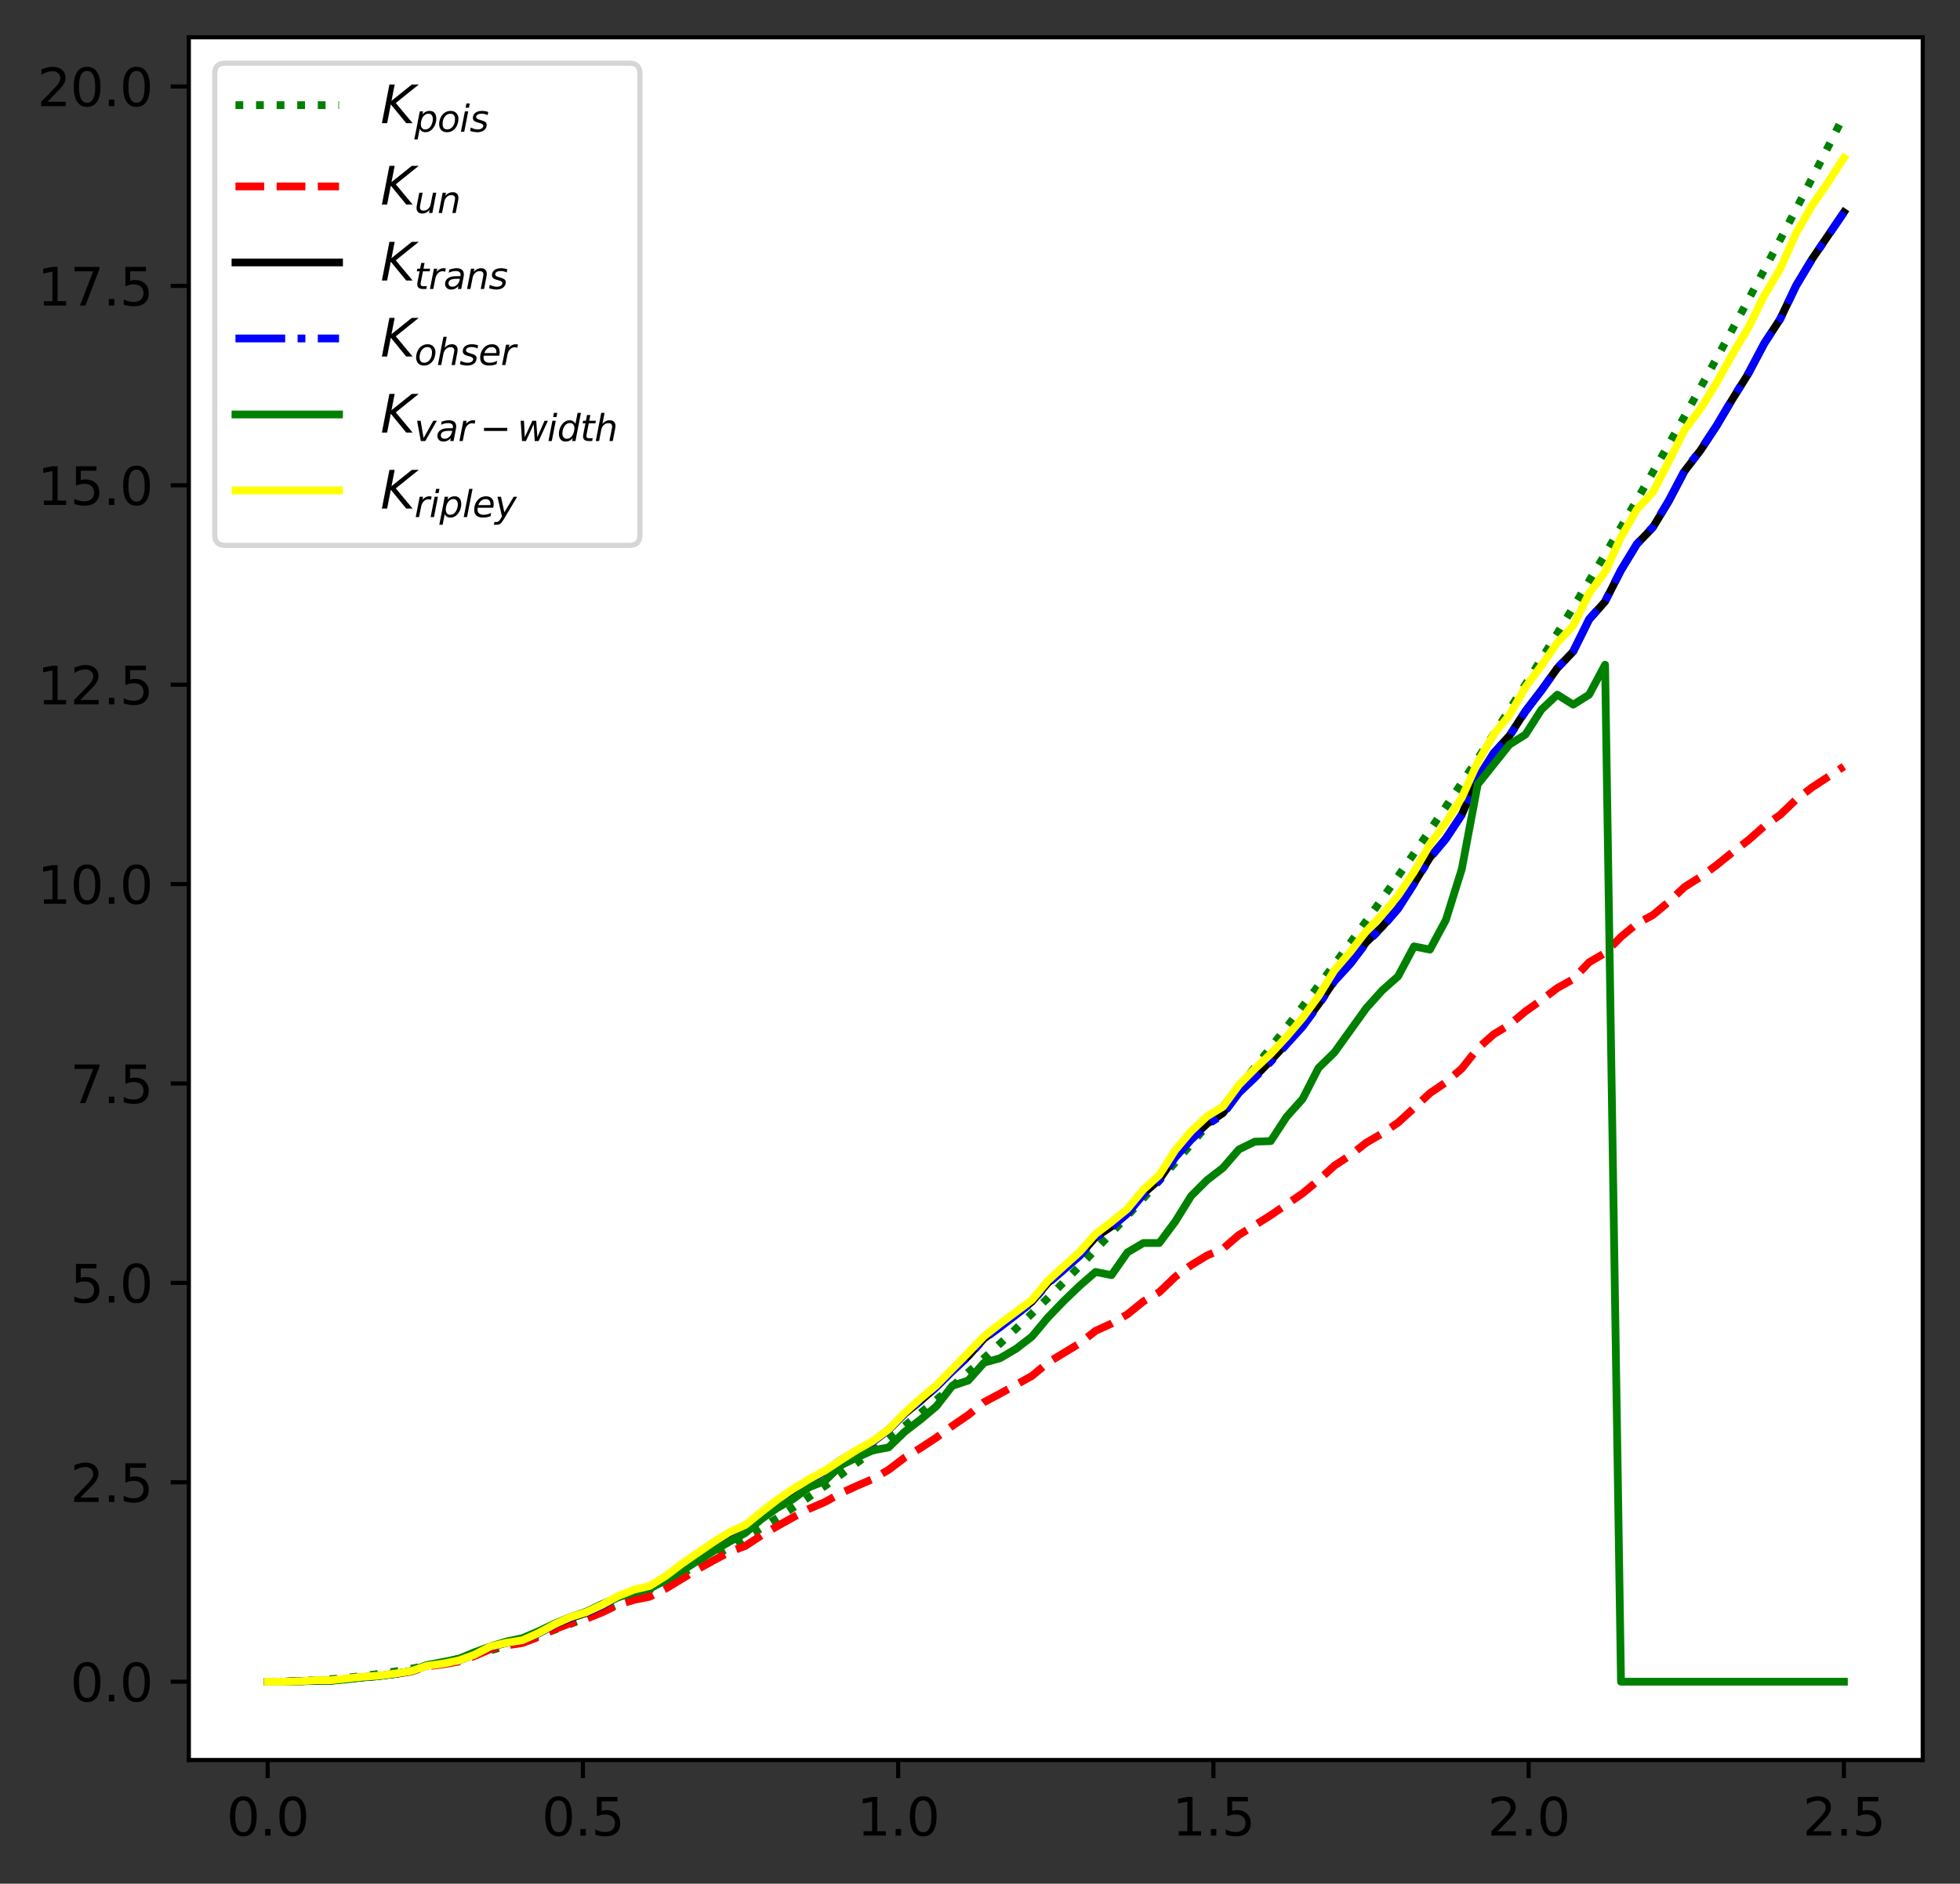 <?xml version="1.0" encoding="utf-8" standalone="no"?>
<!DOCTYPE svg PUBLIC "-//W3C//DTD SVG 1.1//EN"
  "http://www.w3.org/Graphics/SVG/1.1/DTD/svg11.dtd">
<svg xmlns:xlink="http://www.w3.org/1999/xlink" width="378.466pt" height="363.718pt" viewBox="0 0 378.466 363.718" xmlns="http://www.w3.org/2000/svg" version="1.1">
 <rect x="0" y="0" width="378.466" height="363.718" fill="#333333" stroke="none"/>
 <defs>
  <style type="text/css">*{stroke-linejoin: round; stroke-linecap: butt}</style>
 </defs>
 <g id="figure_1">
  <g id="patch_1">
   <path d="M 0 363.718 
L 378.466 363.718 
L 378.466 0 
L 0 0 
L 0 363.718 
z
" style="fill: none"/>
  </g>
  <g id="axes_1">
   <g id="patch_2">
    <path d="M 36.466 339.84 
L 371.266 339.84 
L 371.266 7.2 
L 36.466 7.2 
z
" style="fill: #ffffff"/>
   </g>
   <g id="matplotlib.axis_1">
    <g id="xtick_1">
     <g id="line2d_1">
      <defs>
       <path id="md2eb32f216" d="M 0 0 
L 0 3.5 
" style="stroke: #000000; stroke-width: 0.8"/>
      </defs>
      <g>
       <use xlink:href="#md2eb32f216" x="51.684" y="339.84" style="stroke: #000000; stroke-width: 0.8"/>
      </g>
     </g>
     <g id="text_1">
      <!-- 0.0 -->
      <g transform="translate(43.732 354.438) scale(0.1 -0.1)">
       <defs>
        <path id="DejaVuSans-30" d="M 2034 4250 
Q 1547 4250 1301 3770 
Q 1056 3291 1056 2328 
Q 1056 1369 1301 889 
Q 1547 409 2034 409 
Q 2525 409 2770 889 
Q 3016 1369 3016 2328 
Q 3016 3291 2770 3770 
Q 2525 4250 2034 4250 
z
M 2034 4750 
Q 2819 4750 3233 4129 
Q 3647 3509 3647 2328 
Q 3647 1150 3233 529 
Q 2819 -91 2034 -91 
Q 1250 -91 836 529 
Q 422 1150 422 2328 
Q 422 3509 836 4129 
Q 1250 4750 2034 4750 
z
" transform="scale(0.016)"/>
        <path id="DejaVuSans-2e" d="M 684 794 
L 1344 794 
L 1344 0 
L 684 0 
L 684 794 
z
" transform="scale(0.016)"/>
       </defs>
       <use xlink:href="#DejaVuSans-30"/>
       <use xlink:href="#DejaVuSans-2e" x="63.623"/>
       <use xlink:href="#DejaVuSans-30" x="95.41"/>
      </g>
     </g>
    </g>
    <g id="xtick_2">
     <g id="line2d_2">
      <g>
       <use xlink:href="#md2eb32f216" x="112.557" y="339.84" style="stroke: #000000; stroke-width: 0.8"/>
      </g>
     </g>
     <g id="text_2">
      <!-- 0.5 -->
      <g transform="translate(104.605 354.438) scale(0.1 -0.1)">
       <defs>
        <path id="DejaVuSans-35" d="M 691 4666 
L 3169 4666 
L 3169 4134 
L 1269 4134 
L 1269 2991 
Q 1406 3038 1543 3061 
Q 1681 3084 1819 3084 
Q 2600 3084 3056 2656 
Q 3513 2228 3513 1497 
Q 3513 744 3044 326 
Q 2575 -91 1722 -91 
Q 1428 -91 1123 -41 
Q 819 9 494 109 
L 494 744 
Q 775 591 1075 516 
Q 1375 441 1709 441 
Q 2250 441 2565 725 
Q 2881 1009 2881 1497 
Q 2881 1984 2565 2268 
Q 2250 2553 1709 2553 
Q 1456 2553 1204 2497 
Q 953 2441 691 2322 
L 691 4666 
z
" transform="scale(0.016)"/>
       </defs>
       <use xlink:href="#DejaVuSans-30"/>
       <use xlink:href="#DejaVuSans-2e" x="63.623"/>
       <use xlink:href="#DejaVuSans-35" x="95.41"/>
      </g>
     </g>
    </g>
    <g id="xtick_3">
     <g id="line2d_3">
      <g>
       <use xlink:href="#md2eb32f216" x="173.429" y="339.84" style="stroke: #000000; stroke-width: 0.8"/>
      </g>
     </g>
     <g id="text_3">
      <!-- 1.0 -->
      <g transform="translate(165.478 354.438) scale(0.1 -0.1)">
       <defs>
        <path id="DejaVuSans-31" d="M 794 531 
L 1825 531 
L 1825 4091 
L 703 3866 
L 703 4441 
L 1819 4666 
L 2450 4666 
L 2450 531 
L 3481 531 
L 3481 0 
L 794 0 
L 794 531 
z
" transform="scale(0.016)"/>
       </defs>
       <use xlink:href="#DejaVuSans-31"/>
       <use xlink:href="#DejaVuSans-2e" x="63.623"/>
       <use xlink:href="#DejaVuSans-30" x="95.41"/>
      </g>
     </g>
    </g>
    <g id="xtick_4">
     <g id="line2d_4">
      <g>
       <use xlink:href="#md2eb32f216" x="234.302" y="339.84" style="stroke: #000000; stroke-width: 0.8"/>
      </g>
     </g>
     <g id="text_4">
      <!-- 1.5 -->
      <g transform="translate(226.35 354.438) scale(0.1 -0.1)">
       <use xlink:href="#DejaVuSans-31"/>
       <use xlink:href="#DejaVuSans-2e" x="63.623"/>
       <use xlink:href="#DejaVuSans-35" x="95.41"/>
      </g>
     </g>
    </g>
    <g id="xtick_5">
     <g id="line2d_5">
      <g>
       <use xlink:href="#md2eb32f216" x="295.175" y="339.84" style="stroke: #000000; stroke-width: 0.8"/>
      </g>
     </g>
     <g id="text_5">
      <!-- 2.0 -->
      <g transform="translate(287.223 354.438) scale(0.1 -0.1)">
       <defs>
        <path id="DejaVuSans-32" d="M 1228 531 
L 3431 531 
L 3431 0 
L 469 0 
L 469 531 
Q 828 903 1448 1529 
Q 2069 2156 2228 2338 
Q 2531 2678 2651 2914 
Q 2772 3150 2772 3378 
Q 2772 3750 2511 3984 
Q 2250 4219 1831 4219 
Q 1534 4219 1204 4116 
Q 875 4013 500 3803 
L 500 4441 
Q 881 4594 1212 4672 
Q 1544 4750 1819 4750 
Q 2544 4750 2975 4387 
Q 3406 4025 3406 3419 
Q 3406 3131 3298 2873 
Q 3191 2616 2906 2266 
Q 2828 2175 2409 1742 
Q 1991 1309 1228 531 
z
" transform="scale(0.016)"/>
       </defs>
       <use xlink:href="#DejaVuSans-32"/>
       <use xlink:href="#DejaVuSans-2e" x="63.623"/>
       <use xlink:href="#DejaVuSans-30" x="95.41"/>
      </g>
     </g>
    </g>
    <g id="xtick_6">
     <g id="line2d_6">
      <g>
       <use xlink:href="#md2eb32f216" x="356.047" y="339.84" style="stroke: #000000; stroke-width: 0.8"/>
      </g>
     </g>
     <g id="text_6">
      <!-- 2.5 -->
      <g transform="translate(348.096 354.438) scale(0.1 -0.1)">
       <use xlink:href="#DejaVuSans-32"/>
       <use xlink:href="#DejaVuSans-2e" x="63.623"/>
       <use xlink:href="#DejaVuSans-35" x="95.41"/>
      </g>
     </g>
    </g>
   </g>
   <g id="matplotlib.axis_2">
    <g id="ytick_1">
     <g id="line2d_7">
      <defs>
       <path id="m9077efe227" d="M 0 0 
L -3.5 0 
" style="stroke: #000000; stroke-width: 0.8"/>
      </defs>
      <g>
       <use xlink:href="#m9077efe227" x="36.466" y="324.72" style="stroke: #000000; stroke-width: 0.8"/>
      </g>
     </g>
     <g id="text_7">
      <!-- 0.0 -->
      <g transform="translate(13.562 328.519) scale(0.1 -0.1)">
       <use xlink:href="#DejaVuSans-30"/>
       <use xlink:href="#DejaVuSans-2e" x="63.623"/>
       <use xlink:href="#DejaVuSans-30" x="95.41"/>
      </g>
     </g>
    </g>
    <g id="ytick_2">
     <g id="line2d_8">
      <g>
       <use xlink:href="#m9077efe227" x="36.466" y="286.217" style="stroke: #000000; stroke-width: 0.8"/>
      </g>
     </g>
     <g id="text_8">
      <!-- 2.5 -->
      <g transform="translate(13.562 290.016) scale(0.1 -0.1)">
       <use xlink:href="#DejaVuSans-32"/>
       <use xlink:href="#DejaVuSans-2e" x="63.623"/>
       <use xlink:href="#DejaVuSans-35" x="95.41"/>
      </g>
     </g>
    </g>
    <g id="ytick_3">
     <g id="line2d_9">
      <g>
       <use xlink:href="#m9077efe227" x="36.466" y="247.714" style="stroke: #000000; stroke-width: 0.8"/>
      </g>
     </g>
     <g id="text_9">
      <!-- 5.0 -->
      <g transform="translate(13.562 251.514) scale(0.1 -0.1)">
       <use xlink:href="#DejaVuSans-35"/>
       <use xlink:href="#DejaVuSans-2e" x="63.623"/>
       <use xlink:href="#DejaVuSans-30" x="95.41"/>
      </g>
     </g>
    </g>
    <g id="ytick_4">
     <g id="line2d_10">
      <g>
       <use xlink:href="#m9077efe227" x="36.466" y="209.212" style="stroke: #000000; stroke-width: 0.8"/>
      </g>
     </g>
     <g id="text_10">
      <!-- 7.5 -->
      <g transform="translate(13.562 213.011) scale(0.1 -0.1)">
       <defs>
        <path id="DejaVuSans-37" d="M 525 4666 
L 3525 4666 
L 3525 4397 
L 1831 0 
L 1172 0 
L 2766 4134 
L 525 4134 
L 525 4666 
z
" transform="scale(0.016)"/>
       </defs>
       <use xlink:href="#DejaVuSans-37"/>
       <use xlink:href="#DejaVuSans-2e" x="63.623"/>
       <use xlink:href="#DejaVuSans-35" x="95.41"/>
      </g>
     </g>
    </g>
    <g id="ytick_5">
     <g id="line2d_11">
      <g>
       <use xlink:href="#m9077efe227" x="36.466" y="170.709" style="stroke: #000000; stroke-width: 0.8"/>
      </g>
     </g>
     <g id="text_11">
      <!-- 10.0 -->
      <g transform="translate(7.2 174.508) scale(0.1 -0.1)">
       <use xlink:href="#DejaVuSans-31"/>
       <use xlink:href="#DejaVuSans-30" x="63.623"/>
       <use xlink:href="#DejaVuSans-2e" x="127.246"/>
       <use xlink:href="#DejaVuSans-30" x="159.033"/>
      </g>
     </g>
    </g>
    <g id="ytick_6">
     <g id="line2d_12">
      <g>
       <use xlink:href="#m9077efe227" x="36.466" y="132.206" style="stroke: #000000; stroke-width: 0.8"/>
      </g>
     </g>
     <g id="text_12">
      <!-- 12.5 -->
      <g transform="translate(7.2 136.005) scale(0.1 -0.1)">
       <use xlink:href="#DejaVuSans-31"/>
       <use xlink:href="#DejaVuSans-32" x="63.623"/>
       <use xlink:href="#DejaVuSans-2e" x="127.246"/>
       <use xlink:href="#DejaVuSans-35" x="159.033"/>
      </g>
     </g>
    </g>
    <g id="ytick_7">
     <g id="line2d_13">
      <g>
       <use xlink:href="#m9077efe227" x="36.466" y="93.703" style="stroke: #000000; stroke-width: 0.8"/>
      </g>
     </g>
     <g id="text_13">
      <!-- 15.0 -->
      <g transform="translate(7.2 97.503) scale(0.1 -0.1)">
       <use xlink:href="#DejaVuSans-31"/>
       <use xlink:href="#DejaVuSans-35" x="63.623"/>
       <use xlink:href="#DejaVuSans-2e" x="127.246"/>
       <use xlink:href="#DejaVuSans-30" x="159.033"/>
      </g>
     </g>
    </g>
    <g id="ytick_8">
     <g id="line2d_14">
      <g>
       <use xlink:href="#m9077efe227" x="36.466" y="55.201" style="stroke: #000000; stroke-width: 0.8"/>
      </g>
     </g>
     <g id="text_14">
      <!-- 17.5 -->
      <g transform="translate(7.2 59) scale(0.1 -0.1)">
       <use xlink:href="#DejaVuSans-31"/>
       <use xlink:href="#DejaVuSans-37" x="63.623"/>
       <use xlink:href="#DejaVuSans-2e" x="127.246"/>
       <use xlink:href="#DejaVuSans-35" x="159.033"/>
      </g>
     </g>
    </g>
    <g id="ytick_9">
     <g id="line2d_15">
      <g>
       <use xlink:href="#m9077efe227" x="36.466" y="16.698" style="stroke: #000000; stroke-width: 0.8"/>
      </g>
     </g>
     <g id="text_15">
      <!-- 20.0 -->
      <g transform="translate(7.2 20.497) scale(0.1 -0.1)">
       <use xlink:href="#DejaVuSans-32"/>
       <use xlink:href="#DejaVuSans-30" x="63.623"/>
       <use xlink:href="#DejaVuSans-2e" x="127.246"/>
       <use xlink:href="#DejaVuSans-30" x="159.033"/>
      </g>
     </g>
    </g>
   </g>
   <g id="line2d_16">
    <path d="M 51.684 324.72 
L 54.758 324.689 
L 57.833 324.597 
L 60.907 324.442 
L 63.981 324.226 
L 67.056 323.949 
L 70.13 323.609 
L 73.204 323.208 
L 76.279 322.745 
L 79.353 322.221 
L 82.428 321.635 
L 85.502 320.987 
L 88.576 320.277 
L 91.651 319.506 
L 94.725 318.673 
L 97.8 317.778 
L 100.874 316.821 
L 103.948 315.803 
L 107.023 314.723 
L 110.097 313.582 
L 113.171 312.378 
L 116.246 311.113 
L 119.32 309.787 
L 122.395 308.398 
L 125.469 306.948 
L 128.543 305.436 
L 131.618 303.863 
L 134.692 302.227 
L 137.766 300.53 
L 140.841 298.772 
L 143.915 296.951 
L 146.99 295.069 
L 150.064 293.126 
L 153.138 291.12 
L 156.213 289.053 
L 159.287 286.924 
L 162.361 284.733 
L 165.436 282.481 
L 168.51 280.167 
L 171.585 277.791 
L 174.659 275.354 
L 177.733 272.854 
L 180.808 270.294 
L 183.882 267.671 
L 186.957 264.987 
L 190.031 262.241 
L 193.105 259.433 
L 196.18 256.564 
L 199.254 253.632 
L 202.328 250.64 
L 205.403 247.585 
L 208.477 244.469 
L 211.552 241.291 
L 214.626 238.051 
L 217.7 234.75 
L 220.775 231.387 
L 223.849 227.962 
L 226.923 224.475 
L 229.998 220.927 
L 233.072 217.317 
L 236.147 213.646 
L 239.221 209.912 
L 242.295 206.117 
L 245.37 202.26 
L 248.444 198.342 
L 251.519 194.362 
L 254.593 190.32 
L 257.667 186.216 
L 260.742 182.051 
L 263.816 177.824 
L 266.89 173.535 
L 269.965 169.185 
L 273.039 164.773 
L 276.114 160.299 
L 279.188 155.764 
L 282.262 151.166 
L 285.337 146.507 
L 288.411 141.787 
L 291.485 137.004 
L 294.56 132.16 
L 297.634 127.254 
L 300.709 122.287 
L 303.783 117.258 
L 306.857 112.167 
L 309.932 107.014 
L 313.006 101.8 
L 316.081 96.524 
L 319.155 91.186 
L 322.229 85.787 
L 325.304 80.326 
L 328.378 74.803 
L 331.452 69.218 
L 334.527 63.572 
L 337.601 57.864 
L 340.676 52.094 
L 343.75 46.263 
L 346.824 40.37 
L 349.899 34.415 
L 352.973 28.398 
L 356.047 22.32 
" clip-path="url(#p8397872945)" style="fill: none; stroke-dasharray: 1.5,2.475; stroke-dashoffset: 0; stroke: #008000; stroke-width: 1.5"/>
   </g>
   <g id="line2d_17">
    <path d="M 51.684 324.72 
L 54.758 324.72 
L 57.833 324.642 
L 60.907 324.487 
L 63.981 324.487 
L 67.056 324.176 
L 70.13 323.864 
L 73.204 323.631 
L 76.279 323.242 
L 79.353 322.775 
L 82.428 321.764 
L 85.502 321.375 
L 88.576 320.831 
L 91.651 319.742 
L 94.725 318.42 
L 97.8 317.719 
L 100.874 317.253 
L 103.948 316.086 
L 107.023 314.608 
L 110.097 313.441 
L 113.171 312.586 
L 116.246 311.341 
L 119.32 309.863 
L 122.395 308.93 
L 125.469 308.308 
L 128.543 306.752 
L 131.618 304.885 
L 134.692 303.018 
L 137.766 301.307 
L 140.841 299.674 
L 143.915 298.507 
L 146.99 296.485 
L 150.064 294.696 
L 153.138 292.984 
L 156.213 291.351 
L 159.287 290.029 
L 162.361 288.317 
L 165.436 286.917 
L 168.51 285.595 
L 171.585 283.806 
L 174.659 281.472 
L 177.733 279.606 
L 180.808 277.583 
L 183.882 275.328 
L 186.957 273.227 
L 190.031 270.738 
L 193.105 269.105 
L 196.18 267.394 
L 199.254 265.682 
L 202.328 263.116 
L 205.403 261.249 
L 208.477 259.382 
L 211.552 256.971 
L 214.626 255.571 
L 217.7 253.782 
L 220.775 251.293 
L 223.849 249.503 
L 226.923 246.548 
L 229.998 244.292 
L 233.072 242.425 
L 236.147 241.103 
L 239.221 238.458 
L 242.295 236.591 
L 245.37 234.647 
L 248.444 232.547 
L 251.519 230.447 
L 254.593 227.88 
L 257.667 225.08 
L 260.742 223.057 
L 263.816 220.646 
L 266.89 218.857 
L 269.965 216.757 
L 273.039 213.956 
L 276.114 211.079 
L 279.188 208.978 
L 282.262 206.334 
L 285.337 202.445 
L 288.411 199.722 
L 291.485 197.855 
L 294.56 195.288 
L 297.634 193.111 
L 300.709 190.777 
L 303.783 189.066 
L 306.857 185.799 
L 309.932 184.01 
L 313.006 180.899 
L 316.081 178.332 
L 319.155 176.698 
L 322.229 174.131 
L 325.304 171.253 
L 328.378 169.309 
L 331.452 167.053 
L 334.527 164.564 
L 337.601 162.231 
L 340.676 159.508 
L 343.75 157.33 
L 346.824 154.374 
L 349.899 152.041 
L 352.973 150.019 
L 356.047 147.996 
" clip-path="url(#p8397872945)" style="fill: none; stroke-dasharray: 5.55,2.4; stroke-dashoffset: 0; stroke: #ff0000; stroke-width: 1.5"/>
   </g>
   <g id="line2d_18">
    <path d="M 51.684 324.72 
L 54.758 324.72 
L 57.833 324.642 
L 60.907 324.483 
L 63.981 324.483 
L 67.056 324.164 
L 70.13 323.841 
L 73.204 323.598 
L 76.279 323.19 
L 79.353 322.695 
L 82.428 321.62 
L 85.502 321.201 
L 88.576 320.612 
L 91.651 319.431 
L 94.725 317.987 
L 97.8 317.221 
L 100.874 316.711 
L 103.948 315.413 
L 107.023 313.755 
L 110.097 312.44 
L 113.171 311.463 
L 116.246 310.03 
L 119.32 308.325 
L 122.395 307.24 
L 125.469 306.512 
L 128.543 304.67 
L 131.618 302.444 
L 134.692 300.207 
L 137.766 298.151 
L 140.841 296.169 
L 143.915 294.736 
L 146.99 292.24 
L 150.064 290.015 
L 153.138 287.886 
L 156.213 285.809 
L 159.287 284.122 
L 162.361 281.945 
L 165.436 280.127 
L 168.51 278.407 
L 171.585 276.072 
L 174.659 273 
L 177.733 270.497 
L 180.808 267.791 
L 183.882 264.727 
L 186.957 261.861 
L 190.031 258.434 
L 193.105 256.166 
L 196.18 253.776 
L 199.254 251.349 
L 202.328 247.725 
L 205.403 245.073 
L 208.477 242.387 
L 211.552 238.873 
L 214.626 236.808 
L 217.7 234.178 
L 220.775 230.476 
L 223.849 227.771 
L 226.923 223.307 
L 229.998 219.861 
L 233.072 216.984 
L 236.147 214.922 
L 239.221 210.836 
L 242.295 207.916 
L 245.37 204.795 
L 248.444 201.419 
L 251.519 198.053 
L 254.593 193.898 
L 257.667 189.375 
L 260.742 186.019 
L 263.816 181.939 
L 266.89 178.95 
L 269.965 175.369 
L 273.039 170.552 
L 276.114 165.572 
L 279.188 161.897 
L 282.262 157.288 
L 285.337 150.329 
L 288.411 145.416 
L 291.485 142.032 
L 294.56 137.286 
L 297.634 133.28 
L 300.709 129.022 
L 303.783 125.803 
L 306.857 119.621 
L 309.932 116.151 
L 313.006 110.12 
L 316.081 105.061 
L 319.155 101.841 
L 322.229 96.792 
L 325.304 90.939 
L 328.378 86.931 
L 331.452 82.256 
L 334.527 77.07 
L 337.601 72.144 
L 340.676 66.309 
L 343.75 61.589 
L 346.824 55.126 
L 349.899 50.021 
L 352.973 45.508 
L 356.047 40.997 
" clip-path="url(#p8397872945)" style="fill: none; stroke: #000000; stroke-width: 1.5; stroke-linecap: square"/>
   </g>
   <g id="line2d_19">
    <path d="M 51.684 324.72 
L 54.758 324.72 
L 57.833 324.642 
L 60.907 324.483 
L 63.981 324.483 
L 67.056 324.163 
L 70.13 323.841 
L 73.204 323.597 
L 76.279 323.19 
L 79.353 322.696 
L 82.428 321.619 
L 85.502 321.202 
L 88.576 320.615 
L 91.651 319.433 
L 94.725 317.987 
L 97.8 317.217 
L 100.874 316.7 
L 103.948 315.397 
L 107.023 313.736 
L 110.097 312.415 
L 113.171 311.44 
L 116.246 310.013 
L 119.32 308.305 
L 122.395 307.219 
L 125.469 306.49 
L 128.543 304.655 
L 131.618 302.434 
L 134.692 300.2 
L 137.766 298.138 
L 140.841 296.154 
L 143.915 294.727 
L 146.99 292.234 
L 150.064 290.012 
L 153.138 287.872 
L 156.213 285.814 
L 159.287 284.135 
L 162.361 281.947 
L 165.436 280.144 
L 168.51 278.426 
L 171.585 276.086 
L 174.659 273.011 
L 177.733 270.53 
L 180.808 267.824 
L 183.882 264.781 
L 186.957 261.927 
L 190.031 258.515 
L 193.105 256.261 
L 196.18 253.879 
L 199.254 251.477 
L 202.328 247.849 
L 205.403 245.188 
L 208.477 242.507 
L 211.552 239.014 
L 214.626 236.967 
L 217.7 234.334 
L 220.775 230.641 
L 223.849 227.963 
L 226.923 223.501 
L 229.998 220.071 
L 233.072 217.207 
L 236.147 215.161 
L 239.221 211.035 
L 242.295 208.096 
L 245.37 205.008 
L 248.444 201.645 
L 251.519 198.252 
L 254.593 194.071 
L 257.667 189.464 
L 260.742 186.111 
L 263.816 182.077 
L 266.89 179.056 
L 269.965 175.481 
L 273.039 170.668 
L 276.114 165.675 
L 279.188 161.997 
L 282.262 157.326 
L 285.337 150.387 
L 288.411 145.489 
L 291.485 142.094 
L 294.56 137.386 
L 297.634 133.35 
L 300.709 128.988 
L 303.783 125.759 
L 306.857 119.532 
L 309.932 116.094 
L 313.006 110.051 
L 316.081 105.012 
L 319.155 101.775 
L 322.229 96.637 
L 325.304 90.817 
L 328.378 86.848 
L 331.452 82.195 
L 334.527 77.003 
L 337.601 72.089 
L 340.676 66.293 
L 343.75 61.606 
L 346.824 55.181 
L 349.899 50.052 
L 352.973 45.555 
L 356.047 41.018 
" clip-path="url(#p8397872945)" style="fill: none; stroke-dasharray: 9.6,2.4,1.5,2.4; stroke-dashoffset: 0; stroke: #0000ff; stroke-width: 1.5"/>
   </g>
   <g id="line2d_20">
    <path d="M 51.684 324.72 
L 54.758 324.72 
L 57.833 324.639 
L 60.907 324.554 
L 63.981 324.549 
L 67.056 324.249 
L 70.13 323.898 
L 73.204 323.638 
L 76.279 323.215 
L 79.353 322.654 
L 82.428 321.495 
L 85.502 320.92 
L 88.576 320.297 
L 91.651 319.026 
L 94.725 317.9 
L 97.8 316.963 
L 100.874 316.309 
L 103.948 315.005 
L 107.023 313.53 
L 110.097 312.267 
L 113.171 311.213 
L 116.246 309.754 
L 119.32 308.42 
L 122.395 307.527 
L 125.469 306.73 
L 128.543 305.125 
L 131.618 303.33 
L 134.692 301.392 
L 137.766 299.504 
L 140.841 297.693 
L 143.915 296.003 
L 146.99 293.344 
L 150.064 291.18 
L 153.138 289.455 
L 156.213 287.18 
L 159.287 285.949 
L 162.361 282.93 
L 165.436 281.428 
L 168.51 280.057 
L 171.585 279.479 
L 174.659 276.485 
L 177.733 274.116 
L 180.808 271.538 
L 183.882 267.587 
L 186.957 266.568 
L 190.031 263.116 
L 193.105 262.26 
L 196.18 260.45 
L 199.254 258.093 
L 202.328 254.411 
L 205.403 251.215 
L 208.477 248.265 
L 211.552 245.597 
L 214.626 246.217 
L 217.7 241.826 
L 220.775 240.014 
L 223.849 240.014 
L 226.923 235.889 
L 229.998 230.938 
L 233.072 227.871 
L 236.147 225.501 
L 239.221 221.947 
L 242.295 220.442 
L 245.37 220.335 
L 248.444 215.629 
L 251.519 212.206 
L 254.593 206.217 
L 257.667 203.222 
L 260.742 198.944 
L 263.816 194.666 
L 266.89 191.244 
L 269.965 188.516 
L 273.039 182.741 
L 276.114 183.36 
L 279.188 177.639 
L 282.262 167.821 
L 285.337 151.458 
L 288.411 147.607 
L 291.485 143.757 
L 294.56 141.832 
L 297.634 137.019 
L 300.709 134.131 
L 303.783 136.056 
L 306.857 134.131 
L 309.932 128.356 
L 313.006 324.72 
L 316.081 324.72 
L 319.155 324.72 
L 322.229 324.72 
L 325.304 324.72 
L 328.378 324.72 
L 331.452 324.72 
L 334.527 324.72 
L 337.601 324.72 
L 340.676 324.72 
L 343.75 324.72 
L 346.824 324.72 
L 349.899 324.72 
L 352.973 324.72 
L 356.047 324.72 
" clip-path="url(#p8397872945)" style="fill: none; stroke: #008000; stroke-width: 1.5; stroke-linecap: square"/>
   </g>
   <g id="line2d_21">
    <path d="M 51.684 324.72 
L 54.758 324.72 
L 57.833 324.642 
L 60.907 324.424 
L 63.981 324.424 
L 67.056 324.082 
L 70.13 323.771 
L 73.204 323.538 
L 76.279 323.149 
L 79.353 322.682 
L 82.428 321.652 
L 85.502 321.242 
L 88.576 320.623 
L 91.651 319.504 
L 94.725 317.905 
L 97.8 317.205 
L 100.874 316.716 
L 103.948 315.346 
L 107.023 313.663 
L 110.097 312.263 
L 113.171 311.31 
L 116.246 309.883 
L 119.32 308.18 
L 122.395 306.959 
L 125.469 306.221 
L 128.543 304.302 
L 131.618 301.982 
L 134.692 299.849 
L 137.766 297.751 
L 140.841 295.828 
L 143.915 294.458 
L 146.99 291.979 
L 150.064 289.587 
L 153.138 287.492 
L 156.213 285.618 
L 159.287 283.955 
L 162.361 281.926 
L 165.436 279.97 
L 168.51 278.262 
L 171.585 276.008 
L 174.659 272.814 
L 177.733 270.059 
L 180.808 267.483 
L 183.882 264.329 
L 186.957 261.201 
L 190.031 258.008 
L 193.105 255.595 
L 196.18 253.314 
L 199.254 251.006 
L 202.328 247.314 
L 205.403 244.499 
L 208.477 241.739 
L 211.552 238.257 
L 214.626 235.939 
L 217.7 233.422 
L 220.775 229.703 
L 223.849 226.901 
L 226.923 222.083 
L 229.998 218.433 
L 233.072 215.55 
L 236.147 213.7 
L 239.221 209.495 
L 242.295 206.379 
L 245.37 203.492 
L 248.444 200.167 
L 251.519 196.557 
L 254.593 192.351 
L 257.667 187.37 
L 260.742 183.792 
L 263.816 179.796 
L 266.89 176.609 
L 269.965 172.942 
L 273.039 168.34 
L 276.114 163.051 
L 279.188 158.84 
L 282.262 154.028 
L 285.337 147.184 
L 288.411 141.816 
L 291.485 138.03 
L 294.56 132.677 
L 297.634 128.53 
L 300.709 124.099 
L 303.783 120.816 
L 306.857 114.548 
L 309.932 110.427 
L 313.006 103.73 
L 316.081 98.351 
L 319.155 95.064 
L 322.229 89.115 
L 325.304 82.968 
L 328.378 78.899 
L 331.452 73.932 
L 334.527 68.379 
L 337.601 63.279 
L 340.676 57.061 
L 343.75 51.881 
L 346.824 45.018 
L 349.899 39.666 
L 352.973 35.221 
L 356.047 30.489 
" clip-path="url(#p8397872945)" style="fill: none; stroke: #ffff00; stroke-width: 1.5; stroke-linecap: square"/>
   </g>
   <g id="patch_3">
    <path d="M 36.466 339.84 
L 36.466 7.2 
" style="fill: none; stroke: #000000; stroke-width: 0.8; stroke-linejoin: miter; stroke-linecap: square"/>
   </g>
   <g id="patch_4">
    <path d="M 371.266 339.84 
L 371.266 7.2 
" style="fill: none; stroke: #000000; stroke-width: 0.8; stroke-linejoin: miter; stroke-linecap: square"/>
   </g>
   <g id="patch_5">
    <path d="M 36.466 339.84 
L 371.266 339.84 
" style="fill: none; stroke: #000000; stroke-width: 0.8; stroke-linejoin: miter; stroke-linecap: square"/>
   </g>
   <g id="patch_6">
    <path d="M 36.466 7.2 
L 371.266 7.2 
" style="fill: none; stroke: #000000; stroke-width: 0.8; stroke-linejoin: miter; stroke-linecap: square"/>
   </g>
   <g id="legend_1">
    <g id="patch_7">
     <path d="M 43.466 105.309 
L 121.566 105.309 
Q 123.566 105.309 123.566 103.309 
L 123.566 14.2 
Q 123.566 12.2 121.566 12.2 
L 43.466 12.2 
Q 41.466 12.2 41.466 14.2 
L 41.466 103.309 
Q 41.466 105.309 43.466 105.309 
z
" style="fill: #ffffff; opacity: 0.8; stroke: #cccccc; stroke-linejoin: miter"/>
    </g>
    <g id="line2d_22">
     <path d="M 45.466 20.298 
L 55.466 20.298 
L 65.466 20.298 
" style="fill: none; stroke-dasharray: 1.5,2.475; stroke-dashoffset: 0; stroke: #008000; stroke-width: 1.5"/>
    </g>
    <g id="text_16">
     <!-- $K_{pois}$ -->
     <g transform="translate(73.466 23.798) scale(0.1 -0.1)">
      <defs>
       <path id="DejaVuSans-Oblique-4b" d="M 1081 4666 
L 1716 4666 
L 1331 2700 
L 3781 4666 
L 4622 4666 
L 1850 2438 
L 3878 0 
L 3109 0 
L 1247 2272 
L 806 0 
L 172 0 
L 1081 4666 
z
" transform="scale(0.016)"/>
       <path id="DejaVuSans-Oblique-70" d="M 3175 2156 
Q 3175 2616 2975 2859 
Q 2775 3103 2400 3103 
Q 2144 3103 1911 2972 
Q 1678 2841 1497 2591 
Q 1319 2344 1212 1994 
Q 1106 1644 1106 1300 
Q 1106 863 1306 627 
Q 1506 391 1875 391 
Q 2147 391 2380 519 
Q 2613 647 2778 891 
Q 2956 1147 3065 1494 
Q 3175 1841 3175 2156 
z
M 1394 2969 
Q 1625 3272 1939 3428 
Q 2253 3584 2638 3584 
Q 3175 3584 3472 3232 
Q 3769 2881 3769 2247 
Q 3769 1728 3584 1258 
Q 3400 788 3053 416 
Q 2822 169 2531 39 
Q 2241 -91 1919 -91 
Q 1547 -91 1294 64 
Q 1041 219 916 525 
L 556 -1331 
L -19 -1331 
L 922 3500 
L 1497 3500 
L 1394 2969 
z
" transform="scale(0.016)"/>
       <path id="DejaVuSans-Oblique-6f" d="M 1625 -91 
Q 1009 -91 651 289 
Q 294 669 294 1325 
Q 294 1706 417 2101 
Q 541 2497 738 2766 
Q 1047 3184 1428 3384 
Q 1809 3584 2291 3584 
Q 2888 3584 3255 3212 
Q 3622 2841 3622 2241 
Q 3622 1825 3500 1412 
Q 3378 1000 3181 728 
Q 2875 309 2494 109 
Q 2113 -91 1625 -91 
z
M 891 1344 
Q 891 869 1089 633 
Q 1288 397 1691 397 
Q 2269 397 2648 901 
Q 3028 1406 3028 2181 
Q 3028 2634 2825 2865 
Q 2622 3097 2228 3097 
Q 1903 3097 1650 2945 
Q 1397 2794 1197 2484 
Q 1050 2253 970 1956 
Q 891 1659 891 1344 
z
" transform="scale(0.016)"/>
       <path id="DejaVuSans-Oblique-69" d="M 1172 4863 
L 1747 4863 
L 1606 4134 
L 1031 4134 
L 1172 4863 
z
M 909 3500 
L 1484 3500 
L 800 0 
L 225 0 
L 909 3500 
z
" transform="scale(0.016)"/>
       <path id="DejaVuSans-Oblique-73" d="M 3200 3397 
L 3091 2853 
Q 2863 2978 2609 3040 
Q 2356 3103 2088 3103 
Q 1634 3103 1373 2948 
Q 1113 2794 1113 2528 
Q 1113 2219 1719 2053 
Q 1766 2041 1788 2034 
L 1972 1978 
Q 2547 1819 2739 1644 
Q 2931 1469 2931 1166 
Q 2931 609 2489 259 
Q 2047 -91 1331 -91 
Q 1053 -91 747 -37 
Q 441 16 72 128 
L 184 722 
Q 500 559 806 475 
Q 1113 391 1394 391 
Q 1816 391 2080 572 
Q 2344 753 2344 1031 
Q 2344 1331 1650 1516 
L 1591 1531 
L 1394 1581 
Q 956 1697 753 1886 
Q 550 2075 550 2369 
Q 550 2928 970 3256 
Q 1391 3584 2113 3584 
Q 2397 3584 2667 3537 
Q 2938 3491 3200 3397 
z
" transform="scale(0.016)"/>
      </defs>
      <use xlink:href="#DejaVuSans-Oblique-4b" transform="translate(0 0.094)"/>
      <use xlink:href="#DejaVuSans-Oblique-70" transform="translate(65.576 -16.312) scale(0.7)"/>
      <use xlink:href="#DejaVuSans-Oblique-6f" transform="translate(110.01 -16.312) scale(0.7)"/>
      <use xlink:href="#DejaVuSans-Oblique-69" transform="translate(152.837 -16.312) scale(0.7)"/>
      <use xlink:href="#DejaVuSans-Oblique-73" transform="translate(172.285 -16.312) scale(0.7)"/>
     </g>
    </g>
    <g id="line2d_23">
     <path d="M 45.466 35.997 
L 55.466 35.997 
L 65.466 35.997 
" style="fill: none; stroke-dasharray: 5.55,2.4; stroke-dashoffset: 0; stroke: #ff0000; stroke-width: 1.5"/>
    </g>
    <g id="text_17">
     <!-- $K_{un}$ -->
     <g transform="translate(73.466 39.497) scale(0.1 -0.1)">
      <defs>
       <path id="DejaVuSans-Oblique-75" d="M 428 1388 
L 838 3500 
L 1416 3500 
L 1006 1409 
Q 975 1256 961 1147 
Q 947 1038 947 966 
Q 947 700 1109 554 
Q 1272 409 1569 409 
Q 2031 409 2368 721 
Q 2706 1034 2809 1563 
L 3194 3500 
L 3769 3500 
L 3091 0 
L 2516 0 
L 2631 550 
Q 2388 244 2052 76 
Q 1716 -91 1338 -91 
Q 878 -91 622 161 
Q 366 413 366 863 
Q 366 956 381 1097 
Q 397 1238 428 1388 
z
" transform="scale(0.016)"/>
       <path id="DejaVuSans-Oblique-6e" d="M 3566 2113 
L 3156 0 
L 2578 0 
L 2988 2091 
Q 3016 2238 3031 2350 
Q 3047 2463 3047 2528 
Q 3047 2791 2881 2937 
Q 2716 3084 2419 3084 
Q 1956 3084 1622 2776 
Q 1288 2469 1184 1941 
L 800 0 
L 225 0 
L 903 3500 
L 1478 3500 
L 1363 2950 
Q 1603 3253 1940 3418 
Q 2278 3584 2650 3584 
Q 3113 3584 3367 3334 
Q 3622 3084 3622 2631 
Q 3622 2519 3608 2391 
Q 3594 2263 3566 2113 
z
" transform="scale(0.016)"/>
      </defs>
      <use xlink:href="#DejaVuSans-Oblique-4b" transform="translate(0 0.094)"/>
      <use xlink:href="#DejaVuSans-Oblique-75" transform="translate(65.576 -16.312) scale(0.7)"/>
      <use xlink:href="#DejaVuSans-Oblique-6e" transform="translate(109.941 -16.312) scale(0.7)"/>
     </g>
    </g>
    <g id="line2d_24">
     <path d="M 45.466 50.675 
L 55.466 50.675 
L 65.466 50.675 
" style="fill: none; stroke: #000000; stroke-width: 1.5; stroke-linecap: square"/>
    </g>
    <g id="text_18">
     <!-- $K_{trans}$ -->
     <g transform="translate(73.466 54.175) scale(0.1 -0.1)">
      <defs>
       <path id="DejaVuSans-Oblique-74" d="M 2706 3500 
L 2619 3053 
L 1472 3053 
L 1100 1153 
Q 1081 1047 1072 975 
Q 1063 903 1063 863 
Q 1063 663 1183 572 
Q 1303 481 1569 481 
L 2150 481 
L 2053 0 
L 1503 0 
Q 991 0 739 200 
Q 488 400 488 806 
Q 488 878 497 964 
Q 506 1050 525 1153 
L 897 3053 
L 409 3053 
L 500 3500 
L 978 3500 
L 1172 4494 
L 1747 4494 
L 1556 3500 
L 2706 3500 
z
" transform="scale(0.016)"/>
       <path id="DejaVuSans-Oblique-72" d="M 2853 2969 
Q 2766 3016 2653 3041 
Q 2541 3066 2413 3066 
Q 1953 3066 1609 2717 
Q 1266 2369 1153 1784 
L 800 0 
L 225 0 
L 909 3500 
L 1484 3500 
L 1375 2956 
Q 1603 3259 1920 3421 
Q 2238 3584 2597 3584 
Q 2691 3584 2781 3573 
Q 2872 3563 2963 3538 
L 2853 2969 
z
" transform="scale(0.016)"/>
       <path id="DejaVuSans-Oblique-61" d="M 3438 1997 
L 3047 0 
L 2472 0 
L 2578 531 
Q 2325 219 2001 64 
Q 1678 -91 1281 -91 
Q 834 -91 548 182 
Q 263 456 263 884 
Q 263 1497 752 1853 
Q 1241 2209 2100 2209 
L 2900 2209 
L 2931 2363 
Q 2938 2388 2941 2417 
Q 2944 2447 2944 2509 
Q 2944 2788 2717 2942 
Q 2491 3097 2081 3097 
Q 1800 3097 1504 3025 
Q 1209 2953 897 2809 
L 997 3341 
Q 1322 3463 1633 3523 
Q 1944 3584 2234 3584 
Q 2853 3584 3176 3315 
Q 3500 3047 3500 2534 
Q 3500 2431 3484 2292 
Q 3469 2153 3438 1997 
z
M 2816 1759 
L 2241 1759 
Q 1534 1759 1195 1570 
Q 856 1381 856 984 
Q 856 709 1029 553 
Q 1203 397 1509 397 
Q 1978 397 2328 733 
Q 2678 1069 2791 1631 
L 2816 1759 
z
" transform="scale(0.016)"/>
      </defs>
      <use xlink:href="#DejaVuSans-Oblique-4b" transform="translate(0 0.094)"/>
      <use xlink:href="#DejaVuSans-Oblique-74" transform="translate(65.576 -16.312) scale(0.7)"/>
      <use xlink:href="#DejaVuSans-Oblique-72" transform="translate(93.022 -16.312) scale(0.7)"/>
      <use xlink:href="#DejaVuSans-Oblique-61" transform="translate(121.802 -16.312) scale(0.7)"/>
      <use xlink:href="#DejaVuSans-Oblique-6e" transform="translate(164.697 -16.312) scale(0.7)"/>
      <use xlink:href="#DejaVuSans-Oblique-73" transform="translate(209.062 -16.312) scale(0.7)"/>
     </g>
    </g>
    <g id="line2d_25">
     <path d="M 45.466 65.353 
L 55.466 65.353 
L 65.466 65.353 
" style="fill: none; stroke-dasharray: 9.6,2.4,1.5,2.4; stroke-dashoffset: 0; stroke: #0000ff; stroke-width: 1.5"/>
    </g>
    <g id="text_19">
     <!-- $K_{ohser}$ -->
     <g transform="translate(73.466 68.853) scale(0.1 -0.1)">
      <defs>
       <path id="DejaVuSans-Oblique-68" d="M 3566 2113 
L 3156 0 
L 2578 0 
L 2988 2091 
Q 3016 2238 3031 2350 
Q 3047 2463 3047 2528 
Q 3047 2791 2881 2937 
Q 2716 3084 2419 3084 
Q 1956 3084 1617 2771 
Q 1278 2459 1178 1941 
L 800 0 
L 225 0 
L 1172 4863 
L 1747 4863 
L 1375 2950 
Q 1594 3244 1934 3414 
Q 2275 3584 2650 3584 
Q 3113 3584 3367 3334 
Q 3622 3084 3622 2631 
Q 3622 2519 3608 2391 
Q 3594 2263 3566 2113 
z
" transform="scale(0.016)"/>
       <path id="DejaVuSans-Oblique-65" d="M 3078 2063 
Q 3088 2113 3092 2166 
Q 3097 2219 3097 2272 
Q 3097 2653 2873 2875 
Q 2650 3097 2266 3097 
Q 1838 3097 1509 2826 
Q 1181 2556 1013 2059 
L 3078 2063 
z
M 3578 1613 
L 903 1613 
Q 884 1494 878 1425 
Q 872 1356 872 1306 
Q 872 872 1139 634 
Q 1406 397 1894 397 
Q 2269 397 2603 481 
Q 2938 566 3225 728 
L 3116 159 
Q 2806 34 2476 -28 
Q 2147 -91 1806 -91 
Q 1078 -91 686 257 
Q 294 606 294 1247 
Q 294 1794 489 2264 
Q 684 2734 1063 3103 
Q 1306 3334 1642 3459 
Q 1978 3584 2356 3584 
Q 2950 3584 3301 3228 
Q 3653 2872 3653 2272 
Q 3653 2128 3634 1964 
Q 3616 1800 3578 1613 
z
" transform="scale(0.016)"/>
      </defs>
      <use xlink:href="#DejaVuSans-Oblique-4b" transform="translate(0 0.094)"/>
      <use xlink:href="#DejaVuSans-Oblique-6f" transform="translate(65.576 -16.312) scale(0.7)"/>
      <use xlink:href="#DejaVuSans-Oblique-68" transform="translate(108.403 -16.312) scale(0.7)"/>
      <use xlink:href="#DejaVuSans-Oblique-73" transform="translate(152.769 -16.312) scale(0.7)"/>
      <use xlink:href="#DejaVuSans-Oblique-65" transform="translate(189.238 -16.312) scale(0.7)"/>
      <use xlink:href="#DejaVuSans-Oblique-72" transform="translate(232.305 -16.312) scale(0.7)"/>
     </g>
    </g>
    <g id="line2d_26">
     <path d="M 45.466 80.031 
L 55.466 80.031 
L 65.466 80.031 
" style="fill: none; stroke: #008000; stroke-width: 1.5; stroke-linecap: square"/>
    </g>
    <g id="text_20">
     <!-- $K_{var-width}$ -->
     <g transform="translate(73.466 83.531) scale(0.1 -0.1)">
      <defs>
       <path id="DejaVuSans-Oblique-76" d="M 459 3500 
L 1069 3500 
L 1581 525 
L 3256 3500 
L 3866 3500 
L 1875 0 
L 1100 0 
L 459 3500 
z
" transform="scale(0.016)"/>
       <path id="DejaVuSans-2212" d="M 678 2272 
L 4684 2272 
L 4684 1741 
L 678 1741 
L 678 2272 
z
" transform="scale(0.016)"/>
       <path id="DejaVuSans-Oblique-77" d="M 544 3500 
L 1113 3500 
L 1259 684 
L 2566 3500 
L 3231 3500 
L 3425 684 
L 4666 3500 
L 5241 3500 
L 3641 0 
L 2969 0 
L 2797 2900 
L 1459 0 
L 781 0 
L 544 3500 
z
" transform="scale(0.016)"/>
       <path id="DejaVuSans-Oblique-64" d="M 2675 525 
Q 2444 222 2128 65 
Q 1813 -91 1428 -91 
Q 903 -91 598 267 
Q 294 625 294 1247 
Q 294 1766 478 2236 
Q 663 2706 1013 3078 
Q 1244 3325 1534 3454 
Q 1825 3584 2144 3584 
Q 2481 3584 2739 3421 
Q 2997 3259 3138 2956 
L 3513 4863 
L 4091 4863 
L 3144 0 
L 2566 0 
L 2675 525 
z
M 891 1350 
Q 891 897 1095 644 
Q 1300 391 1663 391 
Q 1931 391 2161 520 
Q 2391 650 2566 903 
Q 2750 1166 2856 1509 
Q 2963 1853 2963 2188 
Q 2963 2622 2758 2865 
Q 2553 3109 2194 3109 
Q 1922 3109 1687 2981 
Q 1453 2853 1288 2613 
Q 1106 2353 998 2009 
Q 891 1666 891 1350 
z
" transform="scale(0.016)"/>
      </defs>
      <use xlink:href="#DejaVuSans-Oblique-4b" transform="translate(0 0.094)"/>
      <use xlink:href="#DejaVuSans-Oblique-76" transform="translate(65.576 -16.312) scale(0.7)"/>
      <use xlink:href="#DejaVuSans-Oblique-61" transform="translate(107.002 -16.312) scale(0.7)"/>
      <use xlink:href="#DejaVuSans-Oblique-72" transform="translate(149.897 -16.312) scale(0.7)"/>
      <use xlink:href="#DejaVuSans-2212" transform="translate(192.314 -16.312) scale(0.7)"/>
      <use xlink:href="#DejaVuSans-Oblique-77" transform="translate(264.604 -16.312) scale(0.7)"/>
      <use xlink:href="#DejaVuSans-Oblique-69" transform="translate(321.855 -16.312) scale(0.7)"/>
      <use xlink:href="#DejaVuSans-Oblique-64" transform="translate(341.304 -16.312) scale(0.7)"/>
      <use xlink:href="#DejaVuSans-Oblique-74" transform="translate(385.737 -16.312) scale(0.7)"/>
      <use xlink:href="#DejaVuSans-Oblique-68" transform="translate(413.184 -16.312) scale(0.7)"/>
     </g>
    </g>
    <g id="line2d_27">
     <path d="M 45.466 94.709 
L 55.466 94.709 
L 65.466 94.709 
" style="fill: none; stroke: #ffff00; stroke-width: 1.5; stroke-linecap: square"/>
    </g>
    <g id="text_21">
     <!-- $K_{ripley}$ -->
     <g transform="translate(73.466 98.209) scale(0.1 -0.1)">
      <defs>
       <path id="DejaVuSans-Oblique-6c" d="M 1172 4863 
L 1747 4863 
L 800 0 
L 225 0 
L 1172 4863 
z
" transform="scale(0.016)"/>
       <path id="DejaVuSans-Oblique-79" d="M 1588 -325 
Q 1188 -997 936 -1164 
Q 684 -1331 294 -1331 
L -159 -1331 
L -63 -850 
L 269 -850 
Q 509 -850 678 -719 
Q 847 -588 1056 -206 
L 1234 128 
L 459 3500 
L 1069 3500 
L 1650 819 
L 3256 3500 
L 3859 3500 
L 1588 -325 
z
" transform="scale(0.016)"/>
      </defs>
      <use xlink:href="#DejaVuSans-Oblique-4b" transform="translate(0 0.094)"/>
      <use xlink:href="#DejaVuSans-Oblique-72" transform="translate(65.576 -16.312) scale(0.7)"/>
      <use xlink:href="#DejaVuSans-Oblique-69" transform="translate(94.355 -16.312) scale(0.7)"/>
      <use xlink:href="#DejaVuSans-Oblique-70" transform="translate(113.804 -16.312) scale(0.7)"/>
      <use xlink:href="#DejaVuSans-Oblique-6c" transform="translate(158.237 -16.312) scale(0.7)"/>
      <use xlink:href="#DejaVuSans-Oblique-65" transform="translate(177.686 -16.312) scale(0.7)"/>
      <use xlink:href="#DejaVuSans-Oblique-79" transform="translate(220.752 -16.312) scale(0.7)"/>
     </g>
    </g>
   </g>
  </g>
 </g>
 <defs>
  <clipPath id="p8397872945">
   <rect x="36.466" y="7.2" width="334.8" height="332.64"/>
  </clipPath>
 </defs>
</svg>
